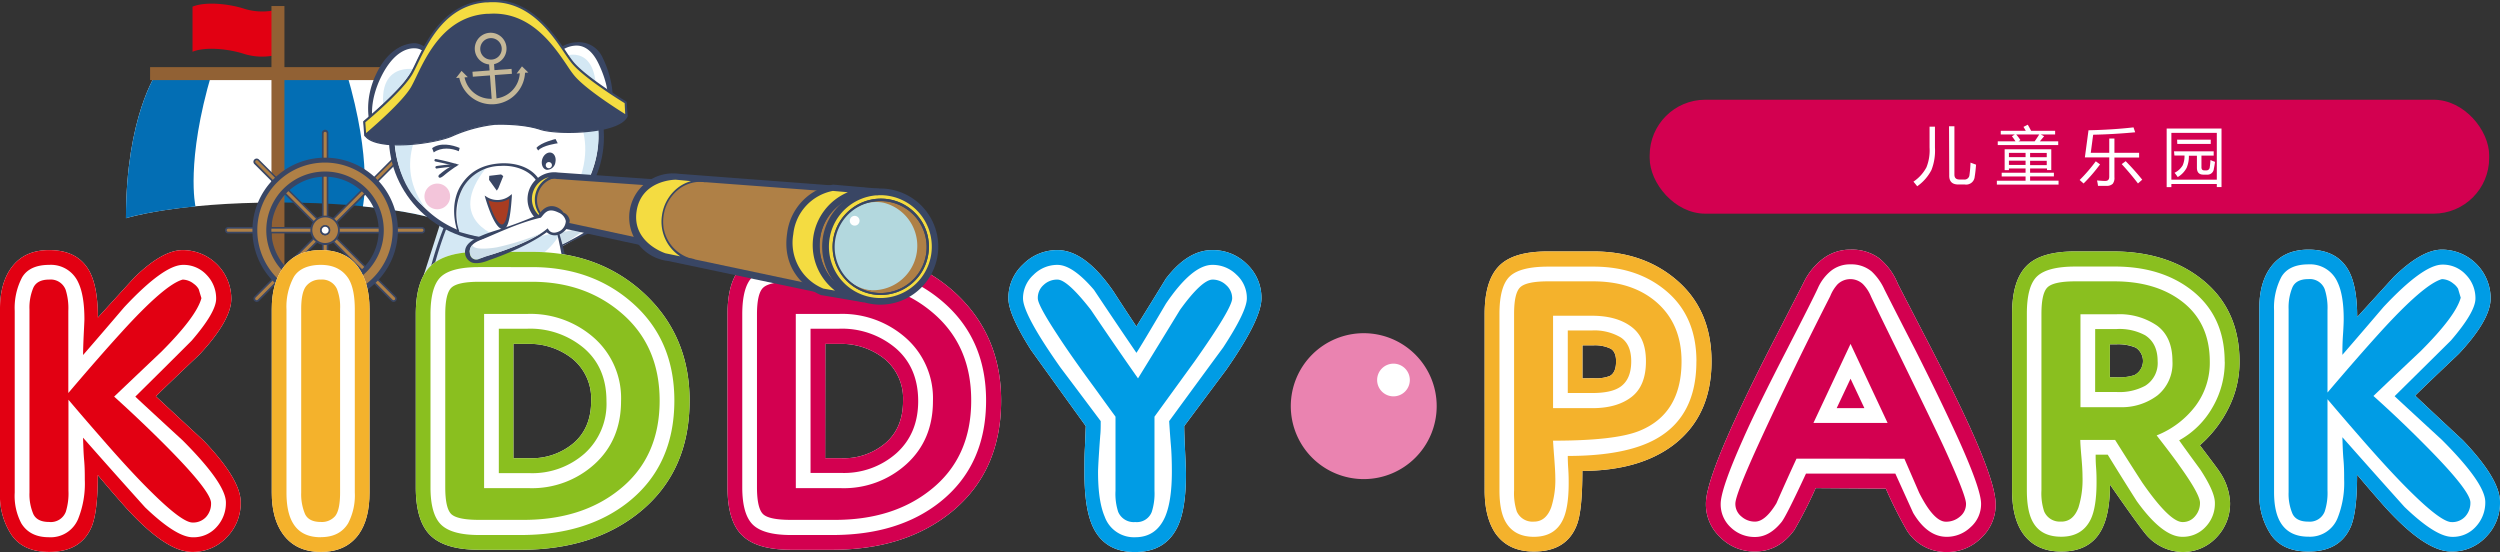 <svg xmlns="http://www.w3.org/2000/svg" width="584.33" height="129.02" viewBox="0 0 584.33 129.02">
  <rect x="0" y="0" width="584.33" height="129.02" fill="#333333" stroke="none"/>
  <defs>
    <style>
      .cls-1 {
        fill: #e20012;
      }

      .cls-2 {
        fill: #036eb4;
      }

      .cls-3 {
        fill: #fff;
      }

      .cls-4 {
        fill: #916134;
      }

      .cls-5 {
        fill: #af8046;
      }

      .cls-6 {
        fill: #394664;
      }

      .cls-7 {
        fill: #d4e8f4;
      }

      .cls-8 {
        fill: #cddfe9;
      }

      .cls-9 {
        fill: #ffefb9;
      }

      .cls-10 {
        fill: #f6bb00;
      }

      .cls-11 {
        fill: #a93c21;
      }

      .cls-12 {
        fill: #f6c058;
      }

      .cls-13 {
        fill: #3a4765;
      }

      .cls-14 {
        fill: #f3c5da;
      }

      .cls-15 {
        fill: #f4dc41;
      }

      .cls-16 {
        fill: #c5b898;
      }

      .cls-17 {
        fill: #f4b22c;
      }

      .cls-18 {
        fill: #8abf1f;
      }

      .cls-19 {
        fill: #d30050;
      }

      .cls-20 {
        fill: #009ce5;
      }

      .cls-21 {
        fill: #ea83b0;
      }

      .cls-22 {
        fill: #b3d8de;
      }
    </style>
  </defs>
  <title>kiddypark_title_image_2</title>
  <g id="レイヤー_2" data-name="レイヤー 2">
    <g id="レイヤー_1-2" data-name="レイヤー 1">
      <g>
        <g>
          <path class="cls-1" d="M64.79,12.79a14.29,14.29,0,0,1-7.58-.14C53.49,11.41,48,10.86,45,12.1V1.56c3-1.25,8.54-.7,12.26.54a14.29,14.29,0,0,0,7.58.14Z"/>
          <path class="cls-2" d="M65.33,47.33c24.34,0,35.74,3.64,35.74,3.64,0-23.74-7.22-34-7.22-34H65.24Z"/>
          <path class="cls-3" d="M81,17H93.85s7.22,10.26,7.22,34c0,0-5.26-1.68-16.25-2.76C84.82,48.21,87.17,37.88,81,17Z"/>
          <path class="cls-3" d="M65.18,47.33C40.83,47.33,29.44,51,29.44,51c0-23.74,7.21-34,7.21-34H65.26Z"/>
          <path class="cls-2" d="M49.52,17H36.65s-7.21,10.26-7.21,34c0,0,5.25-1.68,16.25-2.76C45.69,48.21,43.33,37.88,49.52,17Z"/>
          <rect class="cls-4" x="35.08" y="15.69" width="59.77" height="3.03"/>
          <rect class="cls-4" x="63.45" y="1.41" width="3.03" height="61.77"/>
        </g>
        <g>
          <g>
            <path class="cls-5" d="M52.78,53.81a.56.56,0,0,0,.56.56H98.62a.56.56,0,0,0,.55-.56h0a.55.55,0,0,0-.55-.55H53.34a.55.55,0,0,0-.56.55Z"/>
            <path class="cls-6" d="M98.62,54.56H53.34a.75.75,0,1,1,0-1.5H98.62a.75.75,0,0,1,0,1.5ZM53.34,53.45a.36.36,0,0,0,0,.72H98.62a.36.36,0,0,0,0-.72Z"/>
          </g>
          <g>
            <path class="cls-5" d="M76,30.61a.56.56,0,0,0-.56.56V72.39A.56.56,0,0,0,76,73h0a.56.56,0,0,0,.55-.56V31.17a.56.56,0,0,0-.55-.56Z"/>
            <path class="cls-6" d="M76,73.15a.76.76,0,0,1-.76-.76V31.17a.76.76,0,1,1,1.51,0V72.39A.76.76,0,0,1,76,73.15Zm0-42.34a.36.36,0,0,0-.36.36V72.39a.36.36,0,0,0,.36.36.36.36,0,0,0,.36-.36V31.17A.36.36,0,0,0,76,30.81Z"/>
          </g>
          <g>
            <path class="cls-5" d="M59.58,37.41a.56.56,0,0,0,0,.79l32,32a.56.56,0,0,0,.79,0h0a.57.57,0,0,0,0-.79l-32-32a.54.54,0,0,0-.78,0Z"/>
            <path class="cls-6" d="M92,70.57a.75.75,0,0,1-.54-.22l-32-32a.76.76,0,0,1-.23-.54.72.72,0,0,1,.23-.53.75.75,0,0,1,1.06,0l32,32a.77.77,0,0,1,0,1.07A.74.74,0,0,1,92,70.57ZM60,37.44a.33.33,0,0,0-.25.11h0a.39.39,0,0,0-.1.25.36.36,0,0,0,.11.26l32,32a.36.36,0,0,0,.51-.51l-32-32A.36.36,0,0,0,60,37.44Zm-.39,0Z"/>
          </g>
          <g>
            <path class="cls-5" d="M92.38,37.41a.56.56,0,0,0-.79,0l-32,32a.56.56,0,0,0,0,.79h0a.54.54,0,0,0,.78,0l32-32a.57.57,0,0,0,0-.79Z"/>
            <path class="cls-6" d="M60,70.57a.71.71,0,0,1-.53-.22.73.73,0,0,1,0-1.06l32-32a.75.75,0,0,1,.53-.22h0a.75.75,0,0,1,.53.22.77.77,0,0,1,0,1.07l-32,32A.74.74,0,0,1,60,70.57ZM92,37.44h0a.36.36,0,0,0-.25.11l-32,32a.36.36,0,0,0-.11.26.39.39,0,0,0,.1.25.36.36,0,0,0,.51,0l32-32a.36.36,0,0,0,0-.51h0A.36.36,0,0,0,92,37.44Z"/>
          </g>
          <g>
            <path class="cls-5" d="M59.55,53.84A16.41,16.41,0,1,0,76,37.42,16.42,16.42,0,0,0,59.55,53.84Zm3.28,0A13.14,13.14,0,1,1,76,67,13.14,13.14,0,0,1,62.83,53.84Z"/>
            <path class="cls-6" d="M76,70.85a17,17,0,1,1,17-17A17,17,0,0,1,76,70.85ZM76,38A15.82,15.82,0,1,0,91.78,53.84,15.84,15.84,0,0,0,76,38Zm0,29.55A13.73,13.73,0,1,1,89.7,53.84,13.75,13.75,0,0,1,76,67.57ZM76,41.3A12.54,12.54,0,1,0,88.51,53.84,12.56,12.56,0,0,0,76,41.3Z"/>
          </g>
          <g>
            <path class="cls-5" d="M72.72,53.84A3.25,3.25,0,1,0,76,50.6,3.24,3.24,0,0,0,72.72,53.84Zm2.29,0a1,1,0,0,1,1-1,1,1,0,1,1-1,1Z"/>
            <path class="cls-6" d="M76,57.28a3.44,3.44,0,1,1,3.43-3.44A3.45,3.45,0,0,1,76,57.28Zm0-6.48a3,3,0,1,0,3,3A3,3,0,0,0,76,50.8ZM76,55a1.15,1.15,0,1,1,1.14-1.15A1.15,1.15,0,0,1,76,55Zm0-1.91a.76.76,0,1,0,.75.76A.76.76,0,0,0,76,53.08Z"/>
          </g>
          <g>
            <path class="cls-3" d="M75,53.8a1,1,0,0,0,2,0,1,1,0,0,0-2,0Z"/>
            <path class="cls-6" d="M76,55a1.2,1.2,0,1,1,1.2-1.2A1.2,1.2,0,0,1,76,55Zm0-2a.8.8,0,1,0,.81.8A.81.81,0,0,0,76,53Z"/>
          </g>
        </g>
        <path class="cls-3" d="M128.69,14.07c1.46-2.88,7.8-6.83,11.29-1.12s5.34,16.34-2.85,14.91A143,143,0,0,0,128.69,14.07Z"/>
        <path class="cls-6" d="M134.76,9.89a6.66,6.66,0,0,0-5.43,3l.45.39a6.25,6.25,0,0,1,4.95-2.63c2.06,0,3.76,1.4,5.06,4,2.28,4.64,2.92,8.9,1.68,11.1a2.72,2.72,0,0,1-2.57,1.41l0,.76c1.4,0,2.89-.29,3.56-1.49,1.38-2.44.83-8-1.57-12.87A6.07,6.07,0,0,0,134.76,9.89Z"/>
        <path class="cls-7" d="M131.86,13.13s8.6-3.49,7.37,11.28Z"/>
        <path class="cls-3" d="M101.18,15.3C99.44,11.08,94,6.17,88.32,17.7s1.12,17.22,4.8,15.39c5.09-11.8,7.82-14.83,7.82-14.83Z"/>
        <path class="cls-6" d="M97,10.09c-1.46,0-5.87.58-9,7.05-3,6.16-2.09,12.08-.34,14.77A4,4,0,0,0,92.2,33.6l0-.37a3.66,3.66,0,0,1-4-1.78c-1.62-2.5-2-7.64.89-13.51,3-6.09,6.39-6.68,7.73-6.65a3.65,3.65,0,0,1,3.42,2.23l.63-.32A4.54,4.54,0,0,0,97,10.09Z"/>
        <path class="cls-7" d="M97,16.2s-12.09-2.46-5.53,16.41Z"/>
        <path class="cls-3" d="M121.67,57.58a48.77,48.77,0,0,1,15.07-6.36c0-1.85,2.89-3.91,4.75-2s-.82,4.22-.82,4.22l-1.18.65c-.59.33-1.82.07-2.56.45-5.47,2.88-13.75,7.86-13.75,7.86l-2.74-3.09Z"/>
        <path class="cls-6" d="M125.73,60.68c3.16-1.44,4.35-2.73,12.52-6.46,3.75.66,4.5-2.18,4.33-3.5a1.58,1.58,0,0,0-.09-.36,2.41,2.41,0,0,0-.37-2.4,4,4,0,0,0-3.3-.63,2.8,2.8,0,0,0-2.35,2.75c-6,1.21-13.13,5-13.85,5.46-1.61.7-2.94,1.77-3.26,2.75a2.73,2.73,0,0,0,.23,2.07C120.8,62.12,122.57,62.11,125.73,60.68ZM125,60c-2.24,1.13-3.55,1.09-4.52-.32a1.48,1.48,0,0,1-.23-1.32c.3-.95,2-1.26,2.79-1.87s9.22-5.43,13.82-6l.38,0-.09-.33c-.33-1.34,1-2.06,1.83-2.28a2.94,2.94,0,0,1,2.4.63,2.82,2.82,0,0,1,.3,2.64C140.9,54,139.32,53.4,138,53.4,133.56,56.51,127.27,58.89,125,60Z"/>
        <path class="cls-3" d="M106.86,47.27s-2.86,7.18-5.31,14.86c-4.14,12.92,2.59,8.33,2.59,8.33l13,1.31,15.67.12-.1-5c-1.49-10.1-2.44-16-3.55-18.18-8.68-5.17-10.37-7.19-10.37-7.19Z"/>
        <path class="cls-8" d="M129.65,53.13l1.75,4,1.33-.66L143.46,49S131.09,56.91,129.65,53.13Z"/>
        <path class="cls-7" d="M99.3,64.28l-.25,0L103.3,51c12.74,9,28,2.83,28,2.83-2.3,4.8-6.75,7.54-11.62,9.08-3.06,1.56-7.8,5.12-.55,9.89,9.91,6.51-21-1.94-21-1.94Z"/>
        <path class="cls-6" d="M99.66,66.94l.76-.07a81.29,81.29,0,0,1,5.72-17.73l-.5-.39A79.52,79.52,0,0,0,99.66,66.94Z"/>
        <path class="cls-6" d="M129.21,50.23c0,.11,3,11.86,2.95,16.14l.88-.73A62.2,62.2,0,0,0,129.21,50.23Z"/>
        <g>
          <path class="cls-6" d="M90.88,32c0,13.53,11.26,24.51,25.14,24.51s25.14-11,25.14-24.51S129.91,7.51,116,7.51,90.88,18.49,90.88,32Z"/>
          <path class="cls-3" d="M92.19,32c0,12.83,10.84,23.57,24,23.57A23.68,23.68,0,0,0,139.85,32c0-12.82-10.67-23.22-23.83-23.22S92.19,19.18,92.19,32Z"/>
        </g>
        <path class="cls-9" d="M138.72,26.14s-23.85-15.92-46.83,6.65C90,16.89,104.29,10,114.15,8.8S138.3,15.81,138.72,26.14Z"/>
        <path class="cls-10" d="M118.59,9.46A29.28,29.28,0,0,1,123.67,21a44.57,44.57,0,0,0-7.86.16c-1.33-11.67-1.45-12.44-1.45-12.44l3.74.09"/>
        <polygon class="cls-6" points="114.36 8.74 115.55 20.87 116.23 20.74 114.75 9.03 114.36 8.74"/>
        <path class="cls-6" d="M118.1,8.83c0,.05,4.64,7.14,5.57,12.19l.68-.17c-1-5.24-5.5-11.72-5.7-12Z"/>
        <path class="cls-10" d="M108.76,9.61s-3.51,8.28-3.66,14.16c-2.58.84-6.41,2.4-7.62,4.47,1.16-10,4.51-15.4,4.51-15.4a25.72,25.72,0,0,1,6.77-3.23"/>
        <path class="cls-6" d="M96.8,28.16l.68.08c.85-6.48,4.48-15.32,4.51-15.4l-.12-.16C101.83,12.76,97.66,21.56,96.8,28.16Z"/>
        <path class="cls-6" d="M104.42,23.68l.68.09c.83-6.11,4-14.06,4.08-14.13l-.42,0C108.73,9.69,105.26,17.46,104.42,23.68Z"/>
        <path class="cls-10" d="M125.81,11.14s5.77,8.09,5.77,11.75c5.84,2.4,7.25,3.16,7.25,3.16C137.3,16.7,130.38,13,125.81,11.14Z"/>
        <path class="cls-6" d="M125.15,10.65s4.64,6,5.85,11.8l1.19.52c-1.26-6-6.58-12.11-6.78-12.33Z"/>
        <polygon class="cls-6" points="116.49 43.98 117.63 41.16 117.12 40.77 114.35 41.1 114.31 42.05 116.12 44.56 116.49 43.98"/>
        <path class="cls-6" d="M101,34.63l.38,1c1.74-1.3,4.24-1,5.85-.28l.21-.77C105.7,33.85,102.9,33.24,101,34.63Z"/>
        <path class="cls-6" d="M125.38,34.57l.41.61c1-1.22,4.57-1.69,4.57-1.69l-.51-1S126.44,33.29,125.38,34.57Z"/>
        <g>
          <path class="cls-11" d="M119.33,45.94a5,5,0,0,1-5.6.37C115.62,52.87,118.68,56.83,119.33,45.94Z"/>
          <path class="cls-6" d="M119.17,45.74a4.68,4.68,0,0,1-5.31.34l-.58-.37.19.68c.6,2,2.38,7.37,4.16,7.17,1.19-.12,1.69-3,2-7.6l0-.6Zm-.15.73a19.38,19.38,0,0,1-.79,4.9c-.34.88-.67,1.08-.87,1.09-.7.09-2-1.67-3.2-5.64A5.21,5.21,0,0,0,119,46.47Z"/>
        </g>
        <path class="cls-7" d="M132.67,23.79S143.54,34.44,130,51.26c0,0,12.5-9.23,9.43-24.19C139.44,27.07,133.49,24,132.67,23.79Z"/>
        <path class="cls-7" d="M92.18,32.72s5.64-5.24,8.51-6.67c0,0-9.84,10.86-1.44,22.34C99.25,48.39,93.1,44.73,92.18,32.72Z"/>
        <path class="cls-6" d="M117.21,19.9c-9.64.52-18.42,5.17-25.48,12.28l.45.54a39,39,0,0,1,25.46-11.61c8.89-.49,17.44,3.93,21.8,6l.2-1-.89-.37C134.35,23.62,126.27,19.41,117.21,19.9Z"/>
        <path class="cls-7" d="M117.29,55.57S103.36,51.88,113.81,39c0,0-8.9,2.29-6.56,15.17C107.25,54.13,114,56.38,117.29,55.57Z"/>
        <path class="cls-6" d="M117,38.18c-4.44.27-7.39,2.08-9.37,5.31-1.8,3-1.89,7-.68,10.67l.42,0a12.87,12.87,0,0,1,.84-10.29A10.23,10.23,0,0,1,117,38.78c3.24-.2,6.43.91,8.19,3.21,2.37,3.1,2.89,8.07,2.19,11.52l1-.81c.47-2.3-.15-7.91-2.69-11.21C123.81,39,120.42,38,117,38.18Z"/>
        <g>
          <path class="cls-6" d="M126.68,37.46c-.22,1.11.28,2.11,1.14,2.23a2,2,0,0,0,2-1.81c.22-1.11-.29-2.11-1.15-2.22S126.9,36.35,126.68,37.46Z"/>
          <path class="cls-3" d="M127.56,38.59a.72.72,0,1,0,.71-.71A.71.71,0,0,0,127.56,38.59Z"/>
        </g>
        <g>
          <path class="cls-12" d="M141.11,24.22a2.67,2.67,0,0,0-2.84-1.41,3.72,3.72,0,0,0-.44-2.18,3.11,3.11,0,0,0-4.4-1.28,3.29,3.29,0,0,0-3.38-2.72,3.13,3.13,0,0,0-1.9.87,3.56,3.56,0,0,0-3.66-2.77,3.64,3.64,0,0,0-2.76,1.79,3.64,3.64,0,0,0-3.68-2.31,3.87,3.87,0,0,0-3.18,2.32,3.34,3.34,0,0,0-3.09-1.65,3.7,3.7,0,0,0-3.18,3A3.18,3.18,0,0,0,106,16.72a3.64,3.64,0,0,0-3.11,3.14,2.87,2.87,0,0,0-1.66-.38,3.48,3.48,0,0,0-3,3.52,3.07,3.07,0,0,0-1.76-.42,3.57,3.57,0,0,0-3.07,3.85,2.42,2.42,0,0,0-.6,0,2.93,2.93,0,0,0-2.52,3.18,2.9,2.9,0,0,0,1.65,2.52l.85-.66a27.74,27.74,0,0,1,5.91-4.73,58.63,58.63,0,0,1,6.79-3.12,36.45,36.45,0,0,1,12.79-2.35,40,40,0,0,1,16.17,3.13,46.71,46.71,0,0,1,4.44,2L141,27.56A3.27,3.27,0,0,0,141.11,24.22Z"/>
          <path class="cls-13" d="M91.93,32.39l-.14-.06A3.17,3.17,0,0,1,90,29.59a3.21,3.21,0,0,1,2.76-3.44,1.45,1.45,0,0,1,.36,0,3.78,3.78,0,0,1,3.31-3.82A3,3,0,0,1,98,22.6a3.69,3.69,0,0,1,3.2-3.37,2.9,2.9,0,0,1,1.5.26,3.82,3.82,0,0,1,3.27-3,3.35,3.35,0,0,1,2.55.92,3.86,3.86,0,0,1,3.27-2.77A3.49,3.49,0,0,1,114.83,16,4.13,4.13,0,0,1,118,14h.32A3.88,3.88,0,0,1,121.77,16a3.68,3.68,0,0,1,6.51,1,3.37,3.37,0,0,1,1.75-.69,3.53,3.53,0,0,1,3.56,2.6,3.24,3.24,0,0,1,2.29-.22,3.55,3.55,0,0,1,2.18,1.76,4,4,0,0,1,.49,2,3,3,0,0,1,2.79,1.57h0a3.54,3.54,0,0,1-.16,3.61l-.13.19-2.34-1.28a46.23,46.23,0,0,0-4.41-2A40.08,40.08,0,0,0,119,21.49h-.77a35.53,35.53,0,0,0-12.7,2.33L105,24a52.68,52.68,0,0,0-6.25,2.89,27.76,27.76,0,0,0-5.86,4.69Zm1-5.74h-.14a2.78,2.78,0,0,0-.93,5.14l.72-.56a27.55,27.55,0,0,1,5.94-4.75,52.87,52.87,0,0,1,6.32-2.92l.51-.21A35.86,35.86,0,0,1,118.22,21a40.42,40.42,0,0,1,16.28,3.14,47.18,47.18,0,0,1,4.46,2l1.92,1.05a3,3,0,0,0,0-2.87,2.39,2.39,0,0,0-2.57-1.28l-.33.07,0-.34a3.43,3.43,0,0,0-.42-2,2.93,2.93,0,0,0-1.86-1.51,2.75,2.75,0,0,0-2.18.32l-.31.18-.07-.35a3.06,3.06,0,0,0-2.89-2.53h-.22a2.87,2.87,0,0,0-1.74.81L128,18l-.11-.41A3.33,3.33,0,0,0,124.76,15h-.25A3.33,3.33,0,0,0,122,16.66l-.27.43-.19-.47a3.41,3.41,0,0,0-3.42-2.16,3.65,3.65,0,0,0-3,2.18l-.2.44-.25-.41a3.05,3.05,0,0,0-2.85-1.54,3.46,3.46,0,0,0-3,2.82l-.11.5-.33-.39A2.87,2.87,0,0,0,106,17a3.38,3.38,0,0,0-2.88,2.93l-.06.36-.32-.18a2.45,2.45,0,0,0-1.51-.35A3.22,3.22,0,0,0,98.44,23v.43l-.37-.22a2.62,2.62,0,0,0-1.61-.38,3.3,3.3,0,0,0-2.84,3.58l0,.31-.31-.05C93.2,26.67,93.06,26.65,92.93,26.65Z"/>
        </g>
        <g>
          <path class="cls-14" d="M105.21,45.91a3,3,0,1,0-3,3A3,3,0,0,0,105.21,45.91Z"/>
          <path class="cls-14" d="M134.23,44.53a3,3,0,1,0-3,3A3,3,0,0,0,134.23,44.53Z"/>
        </g>
        <g>
          <path class="cls-6" d="M106.68,38.84c-2.28,1.56-2.67,2-3.09,2.31s-.86.59-1.07.22.38-.72.42-.76a15.16,15.16,0,0,1,2.85-1.93c-2.21-.6-4-.92-4-.93a.29.29,0,0,1-.24-.34.3.3,0,0,1,.34-.24s2.2.4,4.72,1.14l.67.18Z"/>
          <path class="cls-6" d="M106.83,38.56a.28.28,0,0,1-.27.31c-1.6.16-4.09.43-4.42.52a.29.29,0,1,1-.16-.56c.48-.14,4.12-.5,4.52-.54A.3.3,0,0,1,106.83,38.56Z"/>
        </g>
        <g>
          <g>
            <path class="cls-6" d="M115.93,29l-.28,0a33.63,33.63,0,0,0-9.8,2.65c-4,2-18,3.63-20.46.06l-.24-3.25s8.51-7.06,10.9-11.08,6-16.21,17.48-17l.48,0C125.47-.55,130.84,11,133.8,14.6S146.22,24,146.22,24l.23,3.25c-1.92,3.88-16,4.35-20.24,2.93A34.09,34.09,0,0,0,116.13,29l-.29,0Z"/>
            <path class="cls-6" d="M93.2,34c-3.62,0-6.83-.59-7.93-2.17l0-.07L85,28.47a.16.16,0,0,1,.06-.12c.08-.07,8.51-7.09,10.87-11,.4-.67.84-1.58,1.34-2.63C99.75,9.52,103.91.9,113.52.18l.48,0c.41,0,.81,0,1.21,0,8.85,0,13.91,7.46,17,12,.66,1,1.23,1.8,1.72,2.41,2.91,3.56,12.29,9.26,12.38,9.32a.15.15,0,0,1,.07.12l.24,3.24a.11.11,0,0,1,0,.08c-2,4.06-16.35,4.37-20.42,3s-10-1.17-10-1.17H116l-.29,0a33.79,33.79,0,0,0-9.74,2.62C103.72,32.89,98.08,34,93.2,34Zm-7.67-2.3c2.38,3.31,16.12,2,20.26-.14a33.66,33.66,0,0,1,9.84-2.66l.17,0h0l.29,0c.06,0,5.92-.22,10.13,1.18,4.39,1.48,18.18.8,20.06-2.83L146.08,24c-.84-.51-9.58-5.91-12.39-9.35-.5-.62-1.07-1.46-1.73-2.43C128.78,7.58,123.45-.27,114,.44l-.48,0c-9.45.7-13.56,9.23-16,14.33-.51,1-1,2-1.35,2.65C93.9,21.27,86,27.9,85.29,28.53Z"/>
          </g>
          <g>
            <path class="cls-15" d="M96.05,17.38c2.39-4,6-16.21,17.48-17l.48,0C125.48-.55,130.84,11,133.8,14.6S146.22,24,146.22,24l.23,3.15S137,21.37,134,17.75,125.71,2.6,114.24,3.45l-.48,0c-11.46.85-15.08,13-17.48,17.06s-10.9,11.08-10.9,11.08l-.23-3.16S93.66,21.4,96.05,17.38Z"/>
            <path class="cls-6" d="M85.38,31.87a.2.2,0,0,1-.1,0,.26.26,0,0,1-.15-.21l-.24-3.16a.27.27,0,0,1,.09-.22c.09-.07,8.51-7.08,10.85-11h0c.4-.67.84-1.57,1.34-2.62C99.66,9.45,103.83.79,113.51.07L114,0c9.65-.7,15.06,7.24,18.29,12,.65,1,1.22,1.8,1.71,2.41,2.89,3.54,12.26,9.24,12.35,9.3a.25.25,0,0,1,.12.2l.23,3.15a.25.25,0,0,1-.12.24.26.26,0,0,1-.27,0c-.38-.24-9.52-5.81-12.48-9.42-.5-.62-1.07-1.46-1.73-2.43-3-4.47-8-11.82-16.68-11.82-.38,0-.76,0-1.16,0l-.48,0c-9.38.69-13.47,9.18-15.91,14.26-.51,1.06-1,2-1.37,2.67-2.38,4-10.6,10.86-11,11.15A.34.34,0,0,1,85.38,31.87Zm0-3.3.19,2.53c1.68-1.43,8.41-7.24,10.47-10.69.39-.67.83-1.58,1.33-2.63,2.5-5.17,6.67-13.84,16.34-14.55l.48,0c9.66-.72,15.09,7.25,18.31,12,.65,1,1.21,1.79,1.7,2.39,2.54,3.11,10.06,7.89,11.93,9.05L146,24.11c-1.13-.7-9.56-5.91-12.37-9.35-.5-.62-1.08-1.47-1.74-2.44-3-4.46-8-11.81-16.66-11.81-.38,0-.77,0-1.17.05l-.49,0c-9.37.7-13.46,9.19-15.91,14.26-.51,1.06-.95,2-1.36,2.67h0C94,21.33,86.43,27.73,85.41,28.57Z"/>
          </g>
          <path class="cls-16" d="M106.6,18.23l.75-.05A7.77,7.77,0,0,0,122.72,17l.77-.05L122,15.51l-1.25,1.68.74-.06A6.28,6.28,0,0,1,116.05,23l-.4-5.46,4-.29-.08-1.15-4,.29-.09-1.4a3.71,3.71,0,1,0-1.16.07l.11,1.41-4,.3.09,1.16,4-.3.4,5.46a6.27,6.27,0,0,1-6.34-5l.76-.06-1.46-1.46Zm8.22-4.3a2.51,2.51,0,0,1-.37-5,2.51,2.51,0,1,1,.37,5Z"/>
        </g>
        <g>
          <g>
            <path class="cls-3" d="M42.7,58.46A11.39,11.39,0,0,1,54.07,69.83q0,5-7.41,13-8.46,8-10.23,9.81Q42,97.81,47.6,103q8.67,9.07,8.66,14.4a11.34,11.34,0,0,1-3.28,8.2A10.86,10.86,0,0,1,44.89,129q-6.06,0-15.45-10.33-3.35-3.76-6.58-7.63,0,8.67-1.46,12.12Q18.9,129,11.48,129q-5.94,0-8.71-3.86A16.6,16.6,0,0,1,0,115.24v-43q0-6,2.61-9.61,3-4.17,8.87-4.17,6.69,0,9.4,4.9,2,3.66,2,10.86l8.56-9.4C35.81,60.58,39.56,58.46,42.7,58.46Z"/>
            <path class="cls-3" d="M75,129q-5.85,0-8.87-4.17c-1.75-2.44-2.61-5.68-2.61-9.71V72.24c0-4,.86-7.17,2.61-9.61q3-4.17,8.87-4.17t8.77,4.07q2.59,3.66,2.6,9.71v42.9q0,6.15-2.5,9.71Q80.9,129,75,129Z"/>
            <path class="cls-3" d="M112,128.5q-7.94,0-11.38-3.34c-2.29-2.22-3.44-6-3.44-11.27V73.49q0-7.93,3.44-11.28T112,58.87h12.32q15.56,0,26,9.5,10.86,9.93,10.86,25.26,0,16.61-11.7,26.1-10.84,8.76-27.76,8.77Zm8-21.4h3.76a15.15,15.15,0,0,0,10.34-3.56q4.06-3.54,4.07-9.8a12.07,12.07,0,0,0-4.29-9.82,16.15,16.15,0,0,0-10.64-3.54H120Z"/>
            <path class="cls-3" d="M184.86,128.5q-7.94,0-11.37-3.34c-2.31-2.22-3.45-6-3.45-11.27V73.49c0-5.29,1.14-9,3.45-11.28s6.08-3.34,11.37-3.34h12.32q15.56,0,26,9.5Q234,78.3,234,93.63q0,16.61-11.69,26.1-10.86,8.76-27.77,8.77Zm8-21.4h3.76A15.07,15.07,0,0,0,207,103.54q4.06-3.54,4.07-9.8a12.06,12.06,0,0,0-4.28-9.82,16.13,16.13,0,0,0-10.64-3.54H192.9Z"/>
            <path class="cls-3" d="M235.69,69.73a10.68,10.68,0,0,1,3.44-7.94,11.18,11.18,0,0,1,8-3.33q6.48,0,13.15,9.7,2.63,4.08,5.33,8.15,3.45-5.53,6.89-11.17c3.41-4.46,7-6.68,10.86-6.68a11.24,11.24,0,0,1,8.09,3.28,10.77,10.77,0,0,1,3.39,8q0,4.9-8.24,16.7-4.92,6.58-9.81,13.15c0,1,.06,2.91.2,5.8s.21,4.68.21,5.37c0,5.57-.66,9.7-2,12.43q-2.83,5.83-9.92,5.84c-4.74,0-8-2-9.81-5.84q-2-4.19-2-12.64c0-2.09,0-4,.1-5.79s.14-3.49.21-5.17Q247.38,90.72,241,81.84,235.69,73.48,235.69,69.73Z"/>
          </g>
          <path class="cls-1" d="M42.7,58.46A11.39,11.39,0,0,1,54.07,69.83q0,5-7.41,13-8.46,8-10.23,9.81Q42,97.81,47.6,103q8.67,9.07,8.66,14.4a11.34,11.34,0,0,1-3.28,8.2A10.86,10.86,0,0,1,44.89,129q-6.06,0-15.45-10.33-3.35-3.76-6.58-7.63,0,8.67-1.46,12.12Q18.9,129,11.48,129q-5.94,0-8.71-3.86A16.6,16.6,0,0,1,0,115.24v-43q0-6,2.61-9.61,3-4.17,8.87-4.17,6.69,0,9.4,4.9,2,3.66,2,10.86l8.56-9.4C35.81,60.58,39.56,58.46,42.7,58.46ZM11.48,61.91c-3.06,0-5.17,1-6.31,2.91a15.35,15.35,0,0,0-1.73,7.83v42.49A13.75,13.75,0,0,0,5,122.35q2,3.23,6.47,3.22a6.93,6.93,0,0,0,6.79-4.27,22.14,22.14,0,0,0,1.56-9.19c0-1.32,0-2.82-.15-4.49s-.2-3.45-.26-5.32q7.18,8.15,14.5,16.28,7.3,7,11.17,7a7.19,7.19,0,0,0,5.54-2.39,8.23,8.23,0,0,0,2.18-5.75q0-4.38-10.11-14.51Q32.14,93.23,31.63,92.7q6.57-6.48,13.15-13.06c3.83-4.44,5.74-7.72,5.74-9.81a7.86,7.86,0,0,0-2.24-5.59,7.3,7.3,0,0,0-5.48-2.33c-3,0-7.59,3.29-13.78,9.91q-4.8,5.63-9.6,11.16,0-1.56.15-4.8c.11-2.16.16-3.34.16-3.55,0-3.75-.48-6.63-1.46-8.66A7,7,0,0,0,11.48,61.91ZM42.7,65.35a4.32,4.32,0,0,1,2.61,1,3.73,3.73,0,0,1,1.14,1.26l.63,2.08Q45.93,74,37.68,82.25q-5.52,5.23-11,10.45,6,5.42,11.59,11,11.07,11.07,11.06,13.88a4.6,4.6,0,0,1-1.2,3.29A4.07,4.07,0,0,1,45,122.13q-2.4,0-9.49-7-4.92-4.8-12.43-13.47Q19.52,97.6,16,93.43v21.29a14.41,14.41,0,0,1-.62,4.91A3.75,3.75,0,0,1,11.48,122c-1.88,0-3.11-.62-3.7-1.87a11.74,11.74,0,0,1-.89-5V72.34a12,12,0,0,1,.89-5.06c.59-1.29,1.82-1.93,3.7-1.93a3.74,3.74,0,0,1,3.87,2.4,14.3,14.3,0,0,1,.62,4.9V91.86q7-8.25,12.32-14.09Q38.52,66.49,42.7,65.35Z"/>
          <path class="cls-17" d="M75,129q-5.85,0-8.87-4.17c-1.75-2.44-2.61-5.68-2.61-9.71V72.24c0-4,.86-7.17,2.61-9.61q3-4.17,8.87-4.17t8.77,4.07q2.59,3.66,2.6,9.71v42.9q0,6.15-2.5,9.71Q80.9,129,75,129Zm0-3.45q4.38,0,6.36-3.22a14.1,14.1,0,0,0,1.57-7.21V72.34q0-4.8-1.46-7.2C80.1,63,77.94,61.91,75,61.91s-5.17.93-6.32,2.81a14.63,14.63,0,0,0-1.72,7.62v42.8q0,4.69,1.56,7.21Q70.47,125.58,75,125.57ZM75,122c-1.88,0-3.12-.62-3.71-1.87a11.89,11.89,0,0,1-.89-5V72.24c0-2.66.4-4.46,1.21-5.43A4.14,4.14,0,0,1,75,65.35a3.79,3.79,0,0,1,3.75,2.18,11.6,11.6,0,0,1,.74,4.71v42.9c0,2.7-.39,4.54-1.15,5.48A4.09,4.09,0,0,1,75,122Z"/>
          <path class="cls-18" d="M112,128.5q-7.94,0-11.38-3.34c-2.29-2.22-3.44-6-3.44-11.27V73.49q0-7.93,3.44-11.28T112,58.87h12.32q15.56,0,26,9.5,10.86,9.93,10.86,25.26,0,16.61-11.7,26.1-10.84,8.76-27.76,8.77Zm0-66.07c-4.31,0-7.29.74-8.92,2.24s-2.46,4.44-2.46,8.82v40.4q0,6.36,2.51,8.77c1.67,1.6,4.62,2.39,8.87,2.39h9.71q15.45,0,25.16-7.72,10.74-8.55,10.75-23.7,0-14-9.55-22.6t-23.75-8.6Zm-7.93,51.46V73.49c0-3.27.49-5.37,1.46-6.27s3.13-1.36,6.47-1.36h12.32q12.63,0,21.24,7.58t8.62,20.19q0,13.37-9.5,20.88-8.77,7-22.34,7H112q-5,0-6.47-1.3C104.56,119.32,104.07,117.23,104.07,113.89Zm9.08.21H123.8A21.74,21.74,0,0,0,139,108.45q6.15-5.62,6.16-14.71A18.8,18.8,0,0,0,138.88,79a22.43,22.43,0,0,0-15.5-5.63H113.15Zm10.13-37.27a19.5,19.5,0,0,1,13.2,4.54q5.28,4.53,5.27,12.37A15.63,15.63,0,0,1,136.64,106a18.46,18.46,0,0,1-12.84,4.59h-7.21V76.83ZM120,107.1h3.76a15.15,15.15,0,0,0,10.34-3.56q4.06-3.54,4.07-9.8a12.07,12.07,0,0,0-4.29-9.82,16.15,16.15,0,0,0-10.64-3.54H120Z"/>
          <path class="cls-19" d="M184.86,128.5q-7.94,0-11.37-3.34c-2.31-2.22-3.45-6-3.45-11.27V73.49c0-5.29,1.14-9,3.45-11.28s6.08-3.34,11.37-3.34h12.32q15.56,0,26,9.5Q234,78.3,234,93.63q0,16.61-11.69,26.1-10.86,8.76-27.77,8.77Zm0-66.07c-4.31,0-7.29.74-8.92,2.24s-2.45,4.44-2.45,8.82v40.4q0,6.36,2.5,8.77c1.67,1.6,4.63,2.39,8.87,2.39h9.71q15.44,0,25.16-7.72,10.74-8.55,10.75-23.7,0-14-9.55-22.6t-23.75-8.6Zm-7.93,51.46V73.49c0-3.27.49-5.37,1.47-6.27s3.12-1.36,6.46-1.36h12.32q12.63,0,21.24,7.58T227,93.63q0,13.37-9.5,20.88-8.78,7-22.34,7H184.86c-3.34,0-5.5-.43-6.46-1.3S176.93,117.23,176.93,113.89Zm9.08.21h10.65a21.73,21.73,0,0,0,15.24-5.65q6.16-5.62,6.16-14.71A18.8,18.8,0,0,0,211.74,79a22.43,22.43,0,0,0-15.5-5.63H186Zm10.13-37.27a19.48,19.48,0,0,1,13.2,4.54q5.26,4.53,5.27,12.37,0,7.62-5.11,12.21a18.46,18.46,0,0,1-12.84,4.59h-7.21V76.83ZM192.9,107.1h3.76A15.07,15.07,0,0,0,207,103.54q4.06-3.54,4.07-9.8a12.06,12.06,0,0,0-4.28-9.82,16.13,16.13,0,0,0-10.64-3.54H192.9Z"/>
          <path class="cls-20" d="M235.69,69.73a10.68,10.68,0,0,1,3.44-7.94,11.18,11.18,0,0,1,8-3.33q6.48,0,13.15,9.7,2.63,4.08,5.33,8.15,3.45-5.53,6.89-11.17c3.41-4.46,7-6.68,10.86-6.68a11.24,11.24,0,0,1,8.09,3.28,10.77,10.77,0,0,1,3.39,8q0,4.9-8.24,16.7-4.92,6.58-9.81,13.15c0,1,.06,2.91.2,5.8s.21,4.68.21,5.37c0,5.57-.66,9.7-2,12.43q-2.83,5.83-9.92,5.84c-4.74,0-8-2-9.81-5.84q-2-4.19-2-12.64c0-2.09,0-4,.1-5.79s.14-3.49.21-5.17Q247.38,90.72,241,81.84,235.69,73.48,235.69,69.73Zm29.64,55.84q4.91,0,7-4.79,1.56-3.66,1.57-10.44,0-3.66-.21-6.11c-.14-1.63-.28-3.57-.42-5.8q6.25-8.55,12.63-17.22,5.53-8.46,5.53-11.48A7.37,7.37,0,0,0,289,64.2a7.88,7.88,0,0,0-5.63-2.29q-4.71,0-10.86,9.07-5.83,9.92-6.89,11.49-5-7.32-9.92-14.72-5-5.85-8.56-5.84a7.86,7.86,0,0,0-5.58,2.33,7.4,7.4,0,0,0-2.45,5.49q0,3.76,8.76,16.18,4.71,6.25,9.4,12.52c0,1.26,0,2.37-.11,3.35-.35,4.73-.51,7.58-.51,8.56,0,4.52.51,8,1.56,10.44A7.25,7.25,0,0,0,265.33,125.57ZM242.57,69.73a4,4,0,0,1,1.36-3.13,4.57,4.57,0,0,1,3.23-1.25c1.53,0,4.15,2.36,7.83,7.09q5.43,8.06,11,16,4.89-7.94,9.81-16c3.4-4.73,6-7.09,7.62-7.09a4.59,4.59,0,0,1,3.18,1.29A4.12,4.12,0,0,1,288,69.73c0,1.54-2.92,6.43-8.77,14.72l-9.39,12.94v17.33a14.11,14.11,0,0,1-.63,4.91,3.73,3.73,0,0,1-3.86,2.39,3.94,3.94,0,0,1-4-2.39,13.67,13.67,0,0,1-.62-4.91V97.39c-1.68-2.29-3.34-4.59-5-6.89q-5.53-7.52-8.56-12.21Q242.57,71.3,242.57,69.73Z"/>
        </g>
        <g>
          <g>
            <path class="cls-3" d="M358.51,128.91q-6,0-9-4.28-2.5-3.76-2.5-10V73.38c0-5.29,1.15-9,3.44-11.28s6.09-3.33,11.38-3.33h10.54q11.91,0,19.78,6.93t7.89,18.75q0,12.83-9,19.62-7.93,5.94-21.19,6,0,9.18-1.26,12.53Q366.23,128.91,358.51,128.91Zm14-40.5a8.82,8.82,0,0,0,3.76-.53c1-.55,1.46-1.69,1.46-3.43,0-1.53-.46-2.55-1.36-3a8.5,8.5,0,0,0-4-.73h-2.5v7.72Z"/>
            <path class="cls-3" d="M424.38,114.09a99.59,99.59,0,0,1-5,9.81q-3.64,5-9.18,5a11.19,11.19,0,0,1-8.09-3.29,10.54,10.54,0,0,1-3.39-7.88c0-2.77,1.7-8.07,5.11-15.86q3.76-8.56,10.12-21l7.52-14.62A15.29,15.29,0,0,1,426,60.54a10.47,10.47,0,0,1,6.53-2.19,10.75,10.75,0,0,1,6.68,2,14.9,14.9,0,0,1,4.38,6q3.77,7.31,7.51,14.51,6.69,12.94,10.24,21,5.12,11.6,5.11,16a10.57,10.57,0,0,1-3.39,7.88,11.21,11.21,0,0,1-8.09,3.29,10.87,10.87,0,0,1-9.19-4.9,101.17,101.17,0,0,1-5-9.92Zm8.15-25.57,3.24,6.88h-6.48Z"/>
            <path class="cls-3" d="M521.24,117.53a11.31,11.31,0,0,1-3.24,8.15,10.77,10.77,0,0,1-8,3.34,11.53,11.53,0,0,1-7.83-3.45q-1.25-1.16-9-12.31,0,7-2.08,10.75-2.71,4.9-9.3,4.9-6,0-9-4.28c-1.67-2.43-2.5-5.78-2.5-10V73.38c0-5.29,1.15-9,3.44-11.28s6.09-3.33,11.38-3.33h8.66q12.53,0,20.68,6.36,9,7,9,19.42A23.94,23.94,0,0,1,521,95.14a28.06,28.06,0,0,1-6.83,8.93q4.29,5.64,4.59,6.16A13.93,13.93,0,0,1,521.24,117.53ZM494.83,88.2a11.47,11.47,0,0,0,4.07-.52,3.74,3.74,0,0,0,.31-6.42,10.74,10.74,0,0,0-4.49-.78h-1.57V88.2Z"/>
            <path class="cls-3" d="M570.76,58.35a11.4,11.4,0,0,1,11.38,11.38q0,5-7.41,12.94-8.44,8-10.23,9.81,5.54,5.22,11.17,10.44c5.78,6.06,8.66,10.85,8.66,14.41a11.3,11.3,0,0,1-3.28,8.18,10.8,10.8,0,0,1-8.09,3.4q-6.06,0-15.45-10.33-3.35-3.77-6.58-7.63c0,5.78-.49,9.81-1.46,12.12q-2.51,5.84-9.91,5.84-6,0-8.72-3.86a16.67,16.67,0,0,1-2.77-9.92v-43q0-6,2.61-9.6c2-2.79,5-4.18,8.88-4.18,4.44,0,7.58,1.63,9.39,4.9q2,3.66,2,10.86,4.27-4.69,8.56-9.4Q566.06,58.35,570.76,58.35Z"/>
          </g>
          <g>
            <path class="cls-21" d="M335.8,94.88a17.05,17.05,0,1,1-17.05-17A17.05,17.05,0,0,1,335.8,94.88Z"/>
            <path class="cls-3" d="M329.52,88.83A3.82,3.82,0,1,1,325.7,85,3.82,3.82,0,0,1,329.52,88.83Z"/>
          </g>
          <g>
            <path class="cls-17" d="M358.51,128.91q-6,0-9-4.28-2.5-3.76-2.5-10V73.38c0-5.29,1.15-9,3.44-11.28s6.09-3.33,11.38-3.33h10.54q11.91,0,19.78,6.93t7.89,18.75q0,12.83-9,19.62-7.93,5.94-21.19,6,0,9.18-1.26,12.53Q366.23,128.91,358.51,128.91Zm38-44.46q0-10.33-6.83-16.24t-17.28-5.89H361.85c-4.31,0-7.29.74-8.92,2.24s-2.46,4.44-2.46,8.82v41.24q0,4.89,1.46,7.4,2,3.45,6.58,3.45,4.9,0,6.79-4,1.35-2.82,1.35-8.56c0-.77,0-1.88-.1-3.34s-.11-2.47-.11-3q13.57,0,20.67-4Q396.52,97.29,396.5,84.45Zm-38,37.47a4,4,0,0,1-4-2.4,13.84,13.84,0,0,1-.62-4.9V73.38c0-3.27.48-5.36,1.46-6.26s3.13-1.36,6.47-1.36h10.54q9,0,14.61,4.7,6.06,5.12,6.06,14,0,12.3-9.91,16.27C379.31,102.26,372.61,103,363,103c0,.2.08,1.48.26,3.8s.26,3.88.26,4.65a21,21,0,0,1-.94,7.1Q361.34,121.93,358.51,121.92ZM372.18,95.4c3.83,0,6.87-.86,9.14-2.6s3.39-4.53,3.39-8.35-1.14-6.39-3.44-8.1-5.36-2.55-9.19-2.55H363V95.4Zm-5.74-18.16h5.64a12.12,12.12,0,0,1,6.73,1.62q2.46,1.62,2.46,5.59,0,4.17-2.51,5.94-2.08,1.47-6.58,1.47h-5.74Zm6.06,11.17a8.82,8.82,0,0,0,3.76-.53c1-.55,1.46-1.69,1.46-3.43,0-1.53-.46-2.55-1.36-3a8.5,8.5,0,0,0-4-.73h-2.5v7.72Z"/>
            <path class="cls-19" d="M424.38,114.09a99.59,99.59,0,0,1-5,9.81q-3.64,5-9.18,5a11.19,11.19,0,0,1-8.09-3.29,10.54,10.54,0,0,1-3.39-7.88c0-2.77,1.7-8.07,5.11-15.86q3.76-8.56,10.12-21l7.52-14.62A15.29,15.29,0,0,1,426,60.54a10.47,10.47,0,0,1,6.53-2.19,10.75,10.75,0,0,1,6.68,2,14.9,14.9,0,0,1,4.38,6q3.77,7.31,7.51,14.51,6.69,12.94,10.24,21,5.12,11.6,5.11,16a10.57,10.57,0,0,1-3.39,7.88,11.21,11.21,0,0,1-8.09,3.29,10.87,10.87,0,0,1-9.19-4.9,101.17,101.17,0,0,1-5-9.92ZM455,125.47a8,8,0,0,0,5.58-2.24,7.16,7.16,0,0,0,2.46-5.49q0-3.34-5.22-14.93-4.17-9.18-10.23-21.18-3.56-6.9-7.1-13.89a13.41,13.41,0,0,0-3-4.27,7.32,7.32,0,0,0-4.9-1.68,7.11,7.11,0,0,0-4.7,1.57,10.89,10.89,0,0,0-3,4q-1.1,2.42-7.26,14.41-7.11,13.78-10.23,20.88-5.22,11.69-5.22,15.13a7.3,7.3,0,0,0,2.35,5.49,8,8,0,0,0,5.69,2.24c2.22,0,4.28-1.15,6.15-3.45q1.05-1.24,5.75-11.37H443c1.39,3.06,2.77,6.12,4.17,9.19C449.37,123.59,452,125.47,455,125.47ZM419.9,107.2q-2.41,5.22-4.7,10.44c-1.74,2.86-3.41,4.28-5,4.28a4.74,4.74,0,0,1-3.18-1.2,3.75,3.75,0,0,1-1.41-3q0-2,5.21-13.46Q415,95.1,421,82.78q3.34-6.8,6.79-13.57a9.09,9.09,0,0,1,1.67-2.72,4.29,4.29,0,0,1,5.95-.1,8.94,8.94,0,0,1,1.88,2.86q.94,2.06,6.58,13.53,8,16.38,10.33,21.39,5.33,11.6,5.32,13.57a3.75,3.75,0,0,1-1.41,3,4.9,4.9,0,0,1-3.28,1.2c-1.89,0-4-2.27-6.27-6.79l-3.44-7.93Zm21.29-8.35-8.66-18.47-8.67,18.47Zm-8.66-10.33,3.24,6.88h-6.48Z"/>
            <path class="cls-18" d="M521.24,117.53a11.31,11.31,0,0,1-3.24,8.15,10.77,10.77,0,0,1-8,3.34,11.53,11.53,0,0,1-7.83-3.45q-1.25-1.16-9-12.31,0,7-2.08,10.75-2.71,4.9-9.3,4.9-6,0-9-4.28c-1.67-2.43-2.5-5.78-2.5-10V73.38c0-5.29,1.15-9,3.44-11.28s6.09-3.33,11.38-3.33h8.66q12.53,0,20.68,6.36,9,7,9,19.42A23.94,23.94,0,0,1,521,95.14a28.06,28.06,0,0,1-6.83,8.93q4.29,5.64,4.59,6.16A13.93,13.93,0,0,1,521.24,117.53Zm-1.26-33q0-10.65-7.72-16.7-7.1-5.53-17.95-5.53h-9.19c-4.32,0-7.29.74-8.93,2.24s-2.45,4.44-2.45,8.82v41.24q0,5,1.46,7.5,1.89,3.34,6.57,3.35,4.92,0,6.9-4.07c.9-1.88,1.36-4.77,1.36-8.67,0-.83,0-2-.11-3.44s-.1-2.47-.1-3h2.82q3.33,5.42,6.78,10.85,6,8.34,10.65,8.35a7.21,7.21,0,0,0,5.43-2.3,7.84,7.84,0,0,0,2.19-5.64q0-2.59-3.44-7.83c-2.65-3.61-4.29-5.88-4.91-6.78a20.07,20.07,0,0,0,7.78-7.68A21,21,0,0,0,520,84.55Zm-38.21,37.37a3.94,3.94,0,0,1-4-2.4,13.61,13.61,0,0,1-.62-4.9V73.38c0-3.27.48-5.36,1.46-6.26s3.12-1.36,6.47-1.36h9.08q9.49,0,15.56,4.49,6.78,5,6.78,14.3a16.83,16.83,0,0,1-3.34,10.33,21.15,21.15,0,0,1-9.08,6.89q4.06,5.22,5.42,7.21,4.71,6.57,4.71,8.55a4.71,4.71,0,0,1-1.15,3.13,3.66,3.66,0,0,1-2.93,1.36q-3,0-9.39-9.19-3.24-5-6.37-10h-8.14c0,.7.09,2,.26,3.93s.26,3.45.26,4.64a21.93,21.93,0,0,1-.94,7.2C485,120.81,483.65,121.92,481.77,121.92Zm4.5-26.73h9.18a13.84,13.84,0,0,0,8.83-2.76,9.61,9.61,0,0,0,3.49-8q0-5.64-3.6-8.3a15.54,15.54,0,0,0-9.45-2.66h-8.45Zm3.44-18.26h5a12.6,12.6,0,0,1,6.69,1.46q2.91,1.88,2.91,6.06a6.23,6.23,0,0,1-2.91,5.74,12.68,12.68,0,0,1-6.58,1.46h-5.12Zm5.12,11.27a11.47,11.47,0,0,0,4.07-.52,3.74,3.74,0,0,0,.31-6.42,10.74,10.74,0,0,0-4.49-.78h-1.57V88.2Z"/>
            <path class="cls-20" d="M570.76,58.35a11.4,11.4,0,0,1,11.38,11.38q0,5-7.41,12.94-8.44,8-10.23,9.81,5.54,5.22,11.17,10.44c5.78,6.06,8.66,10.85,8.66,14.41a11.3,11.3,0,0,1-3.28,8.18,10.8,10.8,0,0,1-8.09,3.4q-6.06,0-15.45-10.33-3.35-3.77-6.58-7.63c0,5.78-.49,9.81-1.46,12.12q-2.51,5.84-9.91,5.84-6,0-8.72-3.86a16.67,16.67,0,0,1-2.77-9.92v-43q0-6,2.61-9.6c2-2.79,5-4.18,8.88-4.18,4.44,0,7.58,1.63,9.39,4.9q2,3.66,2,10.86,4.27-4.69,8.56-9.4Q566.06,58.35,570.76,58.35Zm-31.2,3.44c-3.07,0-5.18,1-6.32,2.92a15.38,15.38,0,0,0-1.72,7.83V115q0,4.69,1.56,7.2c1.32,2.15,3.48,3.24,6.48,3.24a6.93,6.93,0,0,0,6.78-4.28A22.14,22.14,0,0,0,547.9,112c0-1.32,0-2.81-.15-4.48s-.2-3.45-.26-5.33q7.2,8.15,14.51,16.29,7.29,7,11.16,7a7.18,7.18,0,0,0,5.54-2.4,8.25,8.25,0,0,0,2.19-5.74q0-4.39-10.13-14.52-10.54-9.7-11.06-10.22,6.57-6.48,13.15-13c3.83-4.45,5.74-7.73,5.74-9.81a7.83,7.83,0,0,0-2.24-5.59,7.29,7.29,0,0,0-5.48-2.35q-4.49,0-13.78,9.92-4.8,5.63-9.6,11.17c0-1,0-2.65.15-4.8s.16-3.34.16-3.55c0-3.76-.48-6.64-1.46-8.67A7,7,0,0,0,539.56,61.79Zm31.2,3.45a4.28,4.28,0,0,1,2.61,1,4,4,0,0,1,1.16,1.25l.62,2.09q-1.15,4.29-9.4,12.53-5.52,5.2-11,10.44,6.06,5.43,11.59,11,11.07,11.07,11.07,13.89a4.69,4.69,0,0,1-1.21,3.29,4.11,4.11,0,0,1-3.18,1.3q-2.4,0-9.5-7-4.9-4.8-12.42-13.47-3.55-4.07-7.09-8.25v21.31a14,14,0,0,1-.64,4.9,3.73,3.73,0,0,1-3.85,2.4c-1.89,0-3.13-.62-3.71-1.88a11.86,11.86,0,0,1-.89-5V72.23a12.21,12.21,0,0,1,.89-5.06c.58-1.29,1.82-1.93,3.71-1.93a3.72,3.72,0,0,1,3.85,2.39,14.1,14.1,0,0,1,.64,4.91V91.75q7-8.23,12.31-14.09Q566.59,66.38,570.76,65.24Z"/>
          </g>
        </g>
        <g>
          <g>
            <path class="cls-5" d="M130.35,41.07h0l25.7,1.8L154,57.41,128.88,52h-.08a5.51,5.51,0,1,1,1.55-10.91Z"/>
            <path class="cls-6" d="M154,58.18a.47.47,0,0,1-.16,0l-25.12-5.43a6.27,6.27,0,0,1-2.91-11.23,6.19,6.19,0,0,1,4.6-1.2h0l25.7,1.81a.76.76,0,0,1,.54.28.75.75,0,0,1,.16.59l-2.08,14.54a.78.78,0,0,1-.32.53A.84.84,0,0,1,154,58.18Zm-24.44-16.4a4.74,4.74,0,0,0-.65,9.44l24.45,5.27,1.84-12.91-24.77-1.73a.68.68,0,0,1-.21,0A4.89,4.89,0,0,0,129.56,41.78Z"/>
          </g>
          <g>
            <path class="cls-15" d="M128.88,52h-.08a5.51,5.51,0,1,1,1.55-10.91h0l1.06.14a5.53,5.53,0,0,0-1.57,10.94Z"/>
            <path class="cls-6" d="M129.87,52.41h0l-.29,0-.71-.12h-.08a5.76,5.76,0,0,1,1.61-11.41h0l.9.11.16,0a.27.27,0,0,1,.22.29.28.28,0,0,1-.29.22l-.15,0a5.28,5.28,0,0,0-1.61,10.41l.27,0a.25.25,0,0,1,.21.29A.26.26,0,0,1,129.87,52.41Zm-1.55-11a5.25,5.25,0,0,0-2.94,8.25,5.15,5.15,0,0,0,1.58,1.4,5.86,5.86,0,0,1,1.36-9.65Z"/>
          </g>
          <g>
            <path class="cls-5" d="M158.84,41.37h0l44.3,3.4-3.52,24.6-43.36-9.17h-.16a9.5,9.5,0,0,1,2.69-18.81Z"/>
            <path class="cls-6" d="M199.67,70.13h-.16L156.16,61a10.27,10.27,0,1,1,2.69-20.36h.1L203.25,44a.76.76,0,0,1,.54.28.79.79,0,0,1,.16.59l-3.52,24.6a.74.74,0,0,1-.32.52A.79.79,0,0,1,199.67,70.13ZM157.47,42a8.75,8.75,0,0,0-8.62,7.5,8.76,8.76,0,0,0,7.41,9.88l.21,0,42.55,9,3.29-23L159,42.14h-.25A8.9,8.9,0,0,0,157.47,42Z"/>
          </g>
          <g>
            <path class="cls-15" d="M193.11,55.83A12.79,12.79,0,1,0,207.59,45,12.79,12.79,0,0,0,193.11,55.83Z"/>
            <path class="cls-6" d="M205.81,71.21a12.94,12.94,0,0,1-2-.15,13.56,13.56,0,0,1-11.51-15.35h0a13.57,13.57,0,1,1,21.57,12.78A13.44,13.44,0,0,1,205.81,71.21ZM193.87,55.94a12,12,0,0,0,23.8,3.4,12,12,0,0,0-23.8-3.4Z"/>
          </g>
          <path class="cls-6" d="M203.09,70.27h0c-.3,0-.6,0-.91-.1a12.92,12.92,0,1,1,3.66-25.58h0c.31,0,.6.1.9.16a.27.27,0,0,1,.2.29.26.26,0,0,1-.25.22h0l-.88,0a12.41,12.41,0,0,0-2.63,24.54.24.24,0,0,1,.2.28A.24.24,0,0,1,203.09,70.27Zm0-25.27a12.41,12.41,0,0,0-3.45,24,12.92,12.92,0,0,1,3.45-24Z"/>
          <g>
            <path class="cls-5" d="M195,56.16a11,11,0,1,0,12.43-9.32A11,11,0,0,0,195,56.16Z"/>
            <path class="cls-6" d="M205.83,68.94a10.62,10.62,0,0,1-1.59-.11,11.24,11.24,0,0,1-5.15-20.11A11.23,11.23,0,0,1,217,59.3,11.26,11.26,0,0,1,205.83,68.94Zm0-21.95a10.75,10.75,0,1,0,1.54.11A10,10,0,0,0,205.81,47Z"/>
          </g>
          <g>
            <path class="cls-15" d="M192.24,68.19a12.41,12.41,0,0,1-7.54-13.6,12.29,12.29,0,0,1,10.08-10.77l10.39.94a12.66,12.66,0,1,0-3.59,25.07Z"/>
            <path class="cls-6" d="M201.58,70.6h-.1c-.29,0-.57-.08-.85-.14L192.1,69l-.13,0c-.1,0-9.57-3.69-8-14.42a13.15,13.15,0,0,1,10.74-11.43l9.17.81a14.07,14.07,0,0,1,1.43.13.76.76,0,0,1,.65.85.88.88,0,0,1-.83.68l-1.3-.12a11.9,11.9,0,0,0-2.88,23.53l.8.14a.77.77,0,0,1-.14,1.52Zm-9.14-3.15,2.73.48a13.43,13.43,0,0,1,3-23l-3.5-.31a11.48,11.48,0,0,0-9.25,10.11A11.56,11.56,0,0,0,192.44,67.45Z"/>
          </g>
          <g>
            <path class="cls-15" d="M155.49,59.46s-8-2.48-7-10.05S158,41.74,158,41.74l7,.59c-4.78-.69-9.25,2.91-10,8s2.55,9.82,7.33,10.5Z"/>
            <path class="cls-6" d="M162.27,61.1a7.56,7.56,0,0,1-1-.19l-5.88-1.21c-.08,0-8.25-2.63-7.14-10.33s9.59-7.89,9.68-7.89l6,.51a8.64,8.64,0,0,1,1,.09l-.06.51-1-.09h-.2a8.22,8.22,0,0,0-5.17,1.86,9.45,9.45,0,0,0-3.38,6,8.94,8.94,0,0,0,6.18,10l1,.19Zm-6.71-1.89,3.45.71a9.65,9.65,0,0,1-4.28-9.61A9.93,9.93,0,0,1,158.29,44a8.88,8.88,0,0,1,3.23-1.66L157.94,42c-.31,0-8.11.12-9.16,7.45C147.76,56.59,155.22,59.1,155.56,59.21Z"/>
          </g>
          <path class="cls-22" d="M203.58,67.79l-.42,0c-5.33-.76-9-6-8.19-11.62s5.79-9.62,11.12-8.86l.41.07a10.38,10.38,0,0,1-2.92,20.45Z"/>
          <path class="cls-3" d="M198.63,51.47a1.14,1.14,0,1,0,1.29-1A1.14,1.14,0,0,0,198.63,51.47Z"/>
          <path class="cls-6" d="M205.83,68.94a10.62,10.62,0,0,1-1.59-.11,11.24,11.24,0,0,1-5.15-20.11A11.23,11.23,0,0,1,217,59.3,11.26,11.26,0,0,1,205.83,68.94Zm0-21.95a10.75,10.75,0,1,0,1.54.11A10,10,0,0,0,205.81,47Z"/>
        </g>
        <path class="cls-3" d="M112.76,60.39A48.35,48.35,0,0,0,128,53.65c1.39,2,4.52.49,4.41-2.14s-4-2.53-4-2.53c-.73.24-1.3,1.09-2.47,1.56-1.33.54-3,1.09-4.61,1.75-5.36,2.16-11.21,4.64-11.21,4.64l.63,3.24Z"/>
        <path class="cls-6" d="M108.79,59.73a2.68,2.68,0,0,0,1.38,1.57c.92.43,2.62.18,4.22-.53.8-.24,8.43-2.89,13.4-6.49a2.83,2.83,0,0,0,3.61.15,4,4,0,0,0,1.77-2.86,2.4,2.4,0,0,0-1.51-1.91,1.31,1.31,0,0,0-.2-.3c-.86-1-3.45-2.4-5.51.8-8.27,3.49-10,3.49-13.23,4.85S108.32,57.64,108.79,59.73Zm17.62-8.85c.87-.94,1.53-2.48,4.11-1.21a2.76,2.76,0,0,1,1.73,2,2.88,2.88,0,0,1-1.16,2.18c-.72.47-2.14,1-2.9-.2l-.19-.28-.29.24c-3.5,3-12.72,5.94-13.73,6.14s-2.38,1.2-3.27.79a1.5,1.5,0,0,1-.83-1.07c-.38-1.67.48-2.66,2.83-3.54S121.08,52.06,126.41,50.88Z"/>
        <path class="cls-8" d="M110.42,57.29a2.17,2.17,0,0,0-.56,2.11A1.51,1.51,0,0,0,112,60.52c.65-.27,1.57-.57,2.27-.8s7.72-2.3,12.14-5.15a59.23,59.23,0,0,1-10.29,3.24S110.87,58.76,110.42,57.29Z"/>
      </g>
      <rect class="cls-19" x="385.58" y="23.31" width="196.22" height="26.63" rx="13"/>
      <g>
        <path class="cls-3" d="M451,29.61h1.26v4.88a12.46,12.46,0,0,1-.81,5.23,10.59,10.59,0,0,1-3.34,3.82c-.22-.3-.52-.66-.88-1.08a9.25,9.25,0,0,0,3.05-3.37,10.7,10.7,0,0,0,.72-4.6Zm4.55-.1h1.26v11.3c0,.79.41,1.17,1.29,1.15H459a1.16,1.16,0,0,0,1.33-1.08,27.55,27.55,0,0,0,.24-2.87l1.3.48c-.1,1.21-.2,2.14-.32,2.8a2,2,0,0,1-2.32,1.83h-1.36c-1.56.05-2.32-.68-2.27-2.2Z"/>
        <path class="cls-3" d="M466.73,42.24h6.71v-1h-5.58v-.86h5.58v-1h-3.89v.38h-1V34.89h10.9v4.86h-1v-.38H474.5v1h5.56v.86H474.5v1h6.65v.91H466.73Zm.21-9.21h4.14a11.94,11.94,0,0,0-.83-1.18l.68-.42h-3.29v-.85h5.85c-.17-.31-.35-.62-.54-.92l1-.51c.3.49.56,1,.79,1.43h5.61v.85H477l.78.41-1,1.19h4.29v.88H466.94Zm2.61,3.7h3.89v-1h-3.89Zm0,1.82h3.89v-1h-3.89Zm2.69-5.8-.46.28h3.79c.38-.54.74-1.08,1.06-1.6h-5.38A10.56,10.56,0,0,1,472.24,32.75Zm6.15,3H474.5v1h3.89Zm-3.89,2.84h3.89v-1H474.5Z"/>
        <path class="cls-3" d="M489.85,37.7l1,.72A38.8,38.8,0,0,1,487,42.89l-.92-.82A36.56,36.56,0,0,0,489.85,37.7Zm-1.7-7.25c3.7-.08,7.21-.3,10.52-.68l.39,1.15c-3.47.32-6.75.51-9.82.57l-.56,4.22H493V32.38h1.21v3.33h5.77v1.11h-5.77v4.6a2.2,2.2,0,0,1-.41,1.55,2,2,0,0,1-1.48.47h-1.95a9.41,9.41,0,0,0-.23-1.26c1,.08,1.63.12,1.92.11.62,0,.94-.3.94-1v-4.5H487.3Zm8.69,7.22A57.6,57.6,0,0,1,500.71,42l-1,.88c-1.13-1.49-2.4-3-3.8-4.52Z"/>
        <path class="cls-3" d="M506.42,30.05h12.82V43.72h-1.1V43H507.52v.74h-1.1Zm11.72,1H507.52V42h10.62Zm-10,4.32h9.27v1h-2.86v2.74c0,.47.22.71.66.71h.47a.76.76,0,0,0,.81-.74c.07-.4.12-1,.17-1.67.34.15.7.29,1.06.42-.08.62-.17,1.15-.27,1.61a1.49,1.49,0,0,1-1.61,1.38H515c-1,0-1.51-.54-1.51-1.61V36.4h-1.88a6.77,6.77,0,0,1-.52,2.82A5.46,5.46,0,0,1,509,41.39a7.88,7.88,0,0,0-.74-1,4.53,4.53,0,0,0,1.9-1.74,5.36,5.36,0,0,0,.43-2.3h-2.36Zm.72-2.73h7.86v1H508.9Z"/>
      </g>
    </g>
  </g>
</svg>
